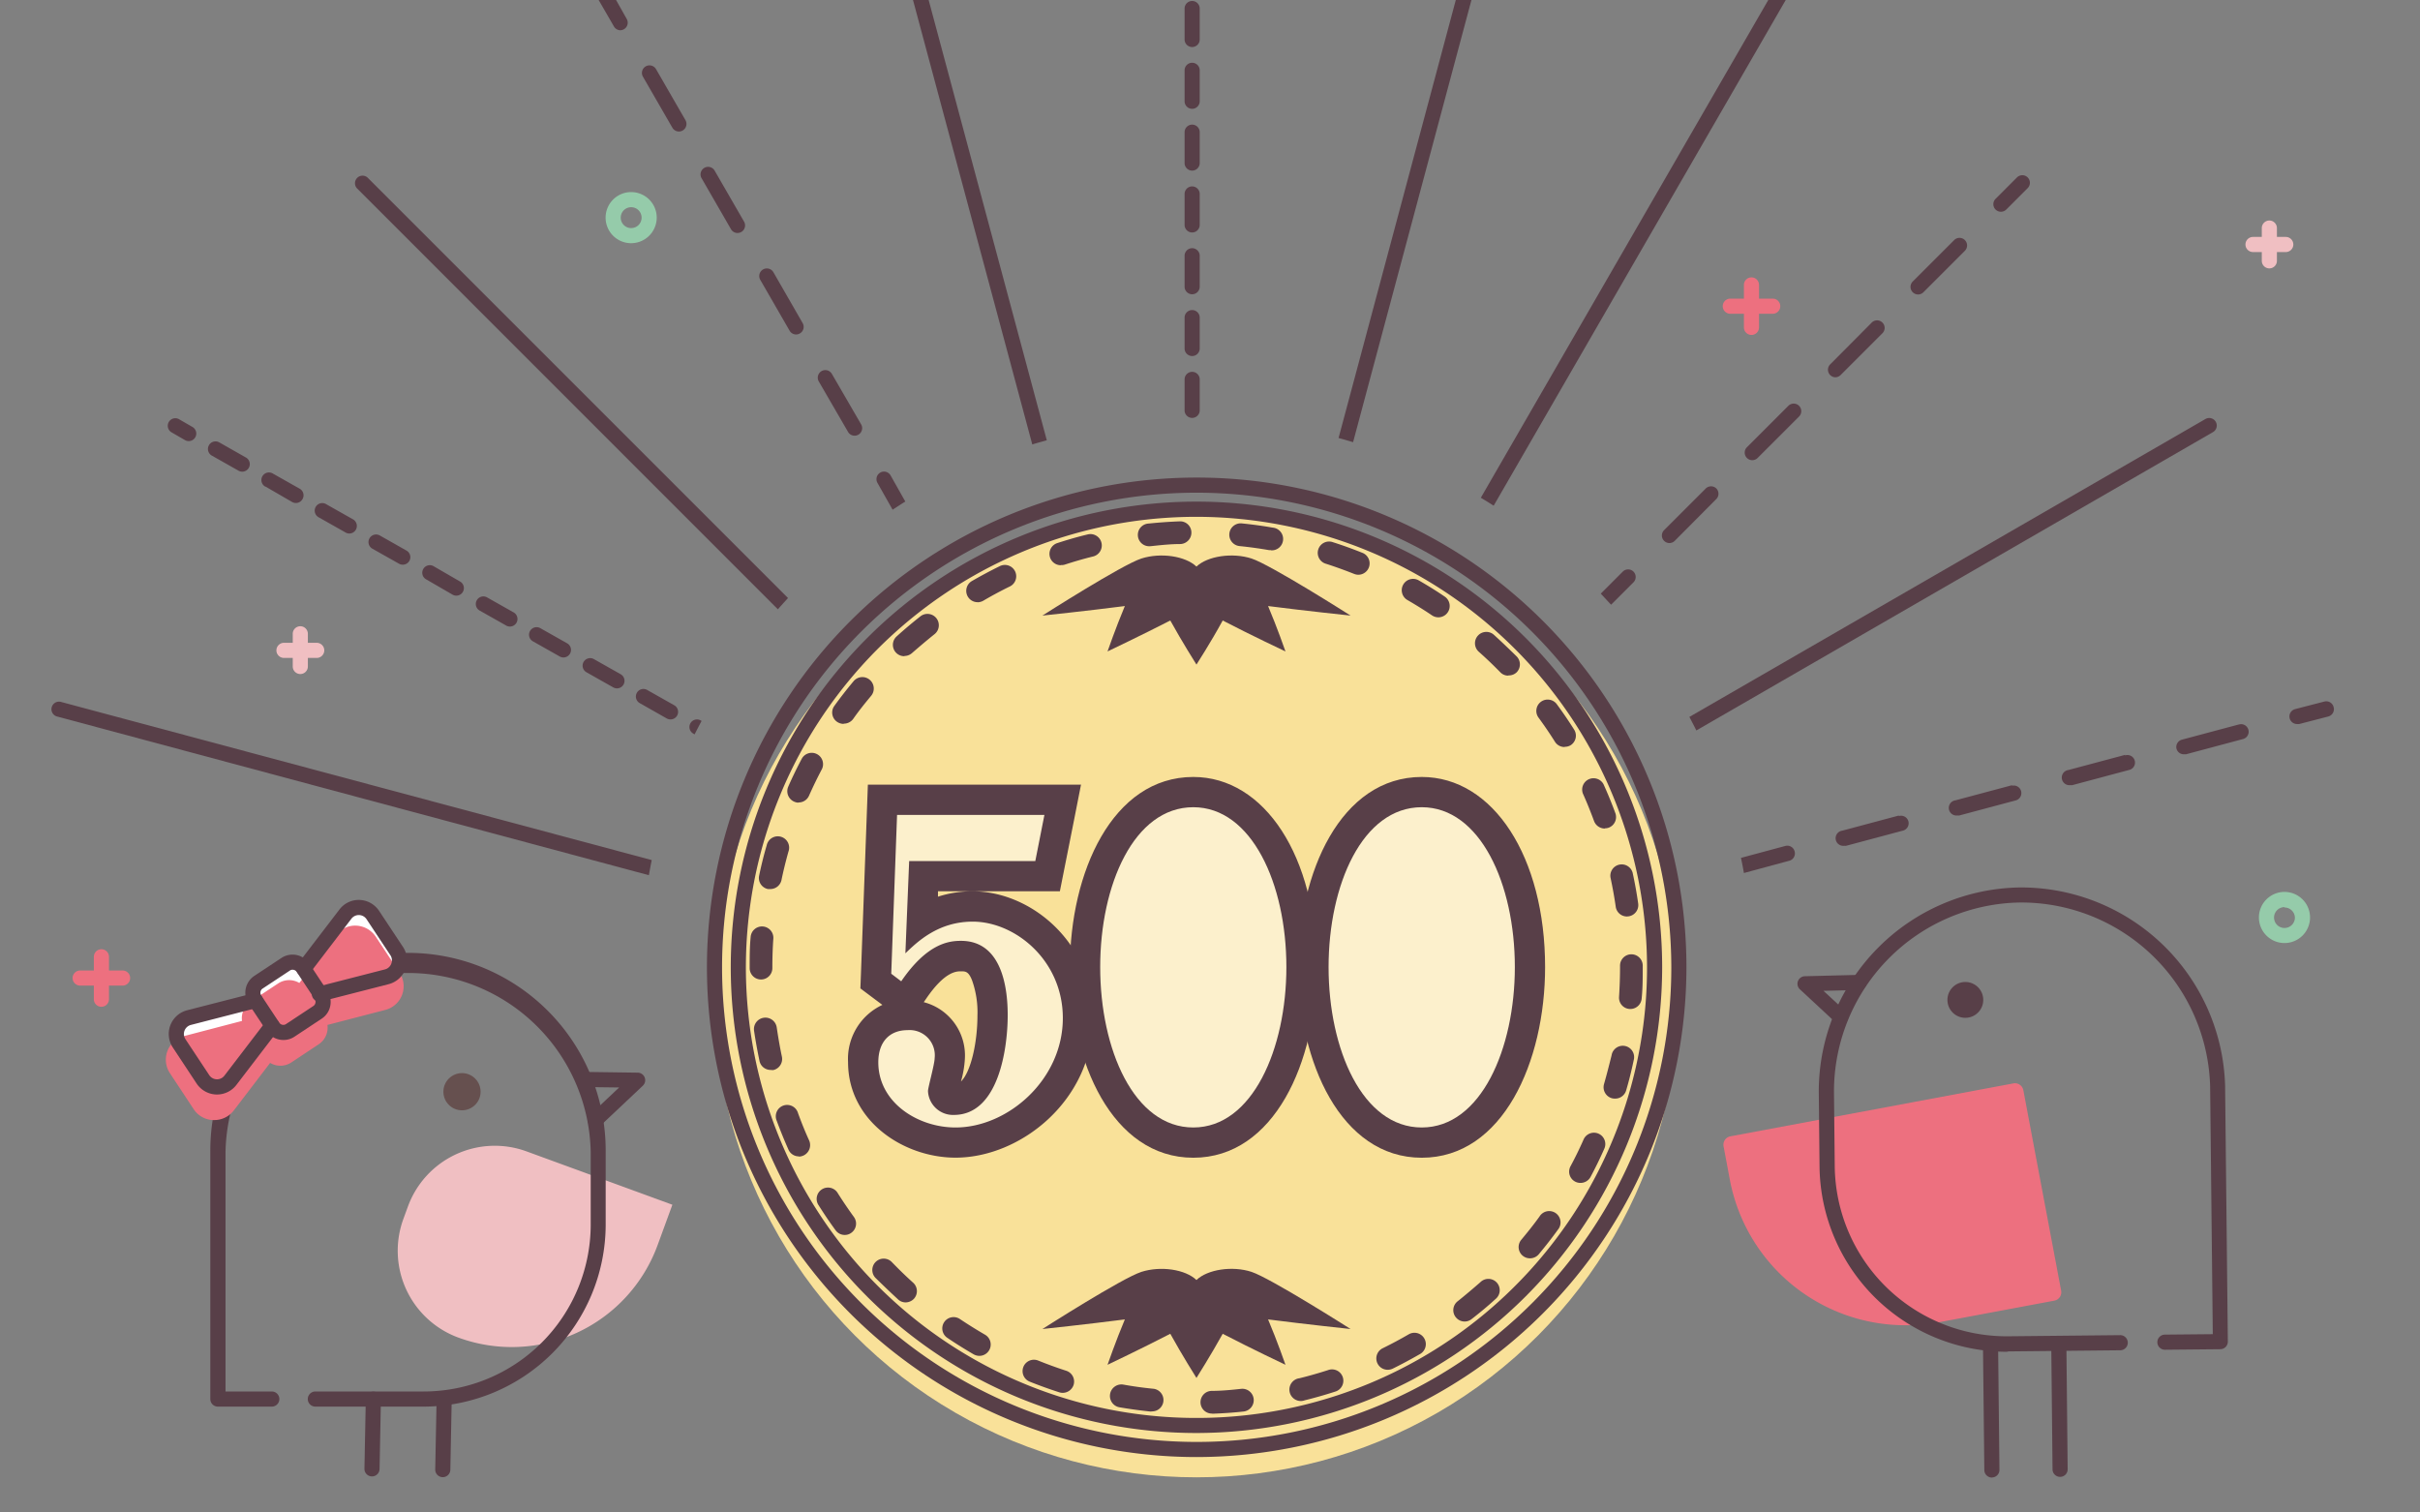 <svg id="レイヤー_1" data-name="レイヤー 1" xmlns="http://www.w3.org/2000/svg" xmlns:xlink="http://www.w3.org/1999/xlink" viewBox="0 0 320 200"><rect x="0" y="0" width="320" height="200" fill="#808080" stroke="none"/><defs><style>.cls-1{fill:none;}.cls-2{clip-path:url(#clip-path);}.cls-3{fill:#583f48;}.cls-4{fill:#f9e199;}.cls-5{fill:#fcf0cc;}.cls-6{fill:#ed707f;}.cls-7{fill:#f0bfc2;}.cls-8{fill:#66504f;}.cls-9{fill:#fff;}.cls-10{fill:#95cbaa;}</style><clipPath id="clip-path"><rect class="cls-1" width="320" height="200"/></clipPath></defs><g class="cls-2"><path class="cls-3" d="M157.64,55.26a1,1,0,0,0,1-1V50.17a1,1,0,0,0-2,0v4.09A1,1,0,0,0,157.64,55.26Z"/><path class="cls-3" d="M157.64,47.08a1,1,0,0,0,1-1V42a1,1,0,0,0-2,0v4.08A1,1,0,0,0,157.64,47.08Z"/><path class="cls-3" d="M157.64,14.39a1,1,0,0,0,1-1V9.3a1,1,0,0,0-2,0v4.09A1,1,0,0,0,157.64,14.39Z"/><path class="cls-3" d="M157.64,22.56a1,1,0,0,0,1-1V17.48a1,1,0,1,0-2,0v4.08A1,1,0,0,0,157.64,22.56Z"/><path class="cls-3" d="M157.64,6.22a1,1,0,0,0,1-1V1.13a1,1,0,1,0-2,0V5.22A1,1,0,0,0,157.64,6.22Z"/><path class="cls-3" d="M157.64,38.91a1,1,0,0,0,1-1V33.82a1,1,0,1,0-2,0v4.09A1,1,0,0,0,157.64,38.91Z"/><path class="cls-3" d="M157.64,30.74a1,1,0,0,0,1-1V25.65a1,1,0,0,0-2,0v4.09A1,1,0,0,0,157.64,30.74Z"/><path class="cls-3" d="M118.43-16.27a1,1,0,0,0-1.22-.71,1,1,0,0,0-.71,1.23l20,74.52c.63-.2,1.28-.37,1.92-.55Z"/><path class="cls-3" d="M81.16,3.46A1,1,0,0,0,82,4a1,1,0,0,0,.87-1.5L80.9-1a1,1,0,0,0-1.37-.37A1,1,0,0,0,79.16,0Z"/><path class="cls-3" d="M117.76,62.86a1,1,0,0,0-1.36-.37,1,1,0,0,0-.37,1.37l2,3.54c.56-.36,1.11-.73,1.68-1.08Z"/><path class="cls-3" d="M96.66,30.31a1,1,0,0,0,.87.5,1,1,0,0,0,.5-.14,1,1,0,0,0,.36-1.36L94.52,22.6a1,1,0,1,0-1.73,1Z"/><path class="cls-3" d="M104.41,43.73a1,1,0,0,0,.87.5,1,1,0,0,0,.49-.14,1,1,0,0,0,.37-1.36L102.27,36a1,1,0,1,0-1.74,1Z"/><path class="cls-3" d="M112.16,57.15a1,1,0,0,0,1.73-1L110,49.44a1,1,0,0,0-1.36-.37,1,1,0,0,0-.37,1.37Z"/><path class="cls-3" d="M88.91,16.89a1,1,0,0,0,.87.5,1,1,0,0,0,.5-.14,1,1,0,0,0,.36-1.36L86.77,9.18a1,1,0,1,0-1.73,1Z"/><path class="cls-3" d="M48.59,23.47a1,1,0,0,0-1.41,1.41l55.68,55.69c.44-.5.89-1,1.34-1.49Z"/><path class="cls-3" d="M22.72,57.19l1.73,1a1,1,0,0,0,1.37-.36,1,1,0,0,0-.37-1.37l-1.73-1a1,1,0,1,0-1,1.73Z"/><path class="cls-3" d="M74,86.8a1,1,0,0,0,1.37-.36A1,1,0,0,0,75,85.07l-3.54-2a1,1,0,0,0-1.37.36,1,1,0,0,0,.37,1.37Z"/><path class="cls-3" d="M92.7,95.29a1,1,0,1,0-1,1.73l.15.09c.3-.6.61-1.19.92-1.78Z"/><path class="cls-3" d="M52.76,74.54a1,1,0,0,0,.5.13,1,1,0,0,0,.87-.5,1,1,0,0,0-.37-1.36l-3.53-2a1,1,0,1,0-1,1.74Z"/><path class="cls-3" d="M35.07,64.32l3.54,2.05A1,1,0,0,0,40,66a1,1,0,0,0-.36-1.37l-3.54-2a1,1,0,1,0-1,1.73Z"/><path class="cls-3" d="M59.84,78.63a1,1,0,0,0,1.37-.37,1,1,0,0,0-.37-1.36L57.3,74.85a1,1,0,0,0-1,1.73Z"/><path class="cls-3" d="M28,60.24l3.54,2a1,1,0,0,0,.5.13,1,1,0,0,0,.5-1.86L29,58.5a1,1,0,1,0-1,1.74Z"/><path class="cls-3" d="M66.92,82.71a.93.93,0,0,0,.5.14,1,1,0,0,0,.5-1.87l-3.54-2a1,1,0,0,0-1,1.73Z"/><path class="cls-3" d="M88.16,95a1,1,0,0,0,.5.13,1,1,0,0,0,.5-1.87l-3.54-2a1,1,0,1,0-1,1.73Z"/><path class="cls-3" d="M81.08,90.89a1,1,0,0,0,1.37-.37,1,1,0,0,0-.37-1.36l-3.54-2a1,1,0,0,0-1.37.37,1,1,0,0,0,.37,1.36Z"/><path class="cls-3" d="M42.15,68.41l3.54,2a1,1,0,0,0,.49.14,1,1,0,0,0,.87-.5,1,1,0,0,0-.36-1.37l-3.54-2a1,1,0,1,0-1,1.73Z"/><path class="cls-3" d="M8,92.8a1,1,0,0,0-.51,1.93l78.31,21c.12-.66.24-1.32.38-2Z"/><path class="cls-3" d="M308.57,93.48a1,1,0,0,0-1.23-.71l-3.86,1a1,1,0,0,0-.71,1.23,1,1,0,0,0,1,.74l.26,0,3.86-1A1,1,0,0,0,308.57,93.48Z"/><path class="cls-3" d="M281,99.82l-7.49,2a1,1,0,0,0,.26,2,1.15,1.15,0,0,0,.26,0l7.48-2a1,1,0,1,0-.51-1.93Z"/><path class="cls-3" d="M236.12,111.85l-5.91,1.59c.14.65.27,1.3.39,2l6-1.62a1,1,0,0,0,.71-1.22A1,1,0,0,0,236.12,111.85Z"/><path class="cls-3" d="M296,95.81l-7.49,2A1,1,0,0,0,287.8,99a1,1,0,0,0,1,.74l.26,0,7.48-2a1,1,0,1,0-.51-1.93Z"/><path class="cls-3" d="M251.09,107.84l-7.48,2a1,1,0,0,0,.25,2,1.09,1.09,0,0,0,.26,0l7.49-2a1,1,0,1,0-.52-1.93Z"/><path class="cls-3" d="M266.06,103.83l-7.49,2a1,1,0,0,0,.26,2,1.15,1.15,0,0,0,.26,0l7.49-2a1,1,0,0,0-.52-1.93Z"/><path class="cls-3" d="M292.59,57.16a1,1,0,1,0-1-1.73L223.39,94.8c.31.59.62,1.19.92,1.79Z"/><path class="cls-3" d="M264.59,28a1,1,0,0,0,.7-.29l2.83-2.83a1,1,0,0,0,0-1.42,1,1,0,0,0-1.41,0l-2.83,2.83a1,1,0,0,0,0,1.42A1,1,0,0,0,264.59,28Z"/><path class="cls-3" d="M253.63,38.94a1,1,0,0,0,.71-.3l5.48-5.48a1,1,0,0,0,0-1.41,1,1,0,0,0-1.42,0l-5.48,5.48a1,1,0,0,0,0,1.41A1,1,0,0,0,253.63,38.94Z"/><path class="cls-3" d="M242.67,49.89a1,1,0,0,0,.71-.29l5.48-5.48a1,1,0,1,0-1.41-1.41L242,48.19a1,1,0,0,0,.7,1.7Z"/><path class="cls-3" d="M225.53,64.62l-5.48,5.48a1,1,0,0,0,.71,1.71,1,1,0,0,0,.7-.3L226.94,66a1,1,0,0,0,0-1.42A1,1,0,0,0,225.53,64.62Z"/><path class="cls-3" d="M231,60.56a1,1,0,0,0,1.41,0l5.48-5.48a1,1,0,0,0,0-1.42,1,1,0,0,0-1.41,0L231,59.14A1,1,0,0,0,231,60.56Z"/><path class="cls-3" d="M216,77a1,1,0,0,0,0-1.41,1,1,0,0,0-1.42,0l-2.91,2.91c.46.48.92,1,1.37,1.46Z"/><path class="cls-3" d="M236.13,0a1,1,0,0,0-.37-1.36A1,1,0,0,0,234.4-1L195.81,65.82c.58.34,1.14.69,1.7,1.05Z"/><path class="cls-3" d="M198.79-15.76a1,1,0,0,0-.71-1.23,1,1,0,0,0-1.22.71L177,57.92c.64.17,1.28.36,1.92.55Z"/><circle class="cls-4" cx="158.21" cy="131.59" r="63.76"/><path class="cls-3" d="M158.21,192.67A64.76,64.76,0,1,1,223,127.91,64.83,64.83,0,0,1,158.21,192.67Zm0-127.52A62.76,62.76,0,1,0,221,127.91,62.84,62.84,0,0,0,158.21,65.15Z"/><path class="cls-3" d="M158.21,189.49a61.58,61.58,0,1,1,61.58-61.58A61.65,61.65,0,0,1,158.21,189.49Zm0-121.15a59.58,59.58,0,1,0,59.58,59.57A59.64,59.64,0,0,0,158.21,68.34Z"/><path class="cls-3" d="M160.27,186.92a1.5,1.5,0,0,1-.05-3c1.3,0,2.61-.13,3.9-.27a1.5,1.5,0,1,1,.31,3c-1.35.15-2.73.24-4.1.29Zm-8-.27h-.16c-1.36-.14-2.74-.33-4.08-.56a1.5,1.5,0,0,1,.52-3c1.27.23,2.57.41,3.87.54a1.5,1.5,0,0,1-.15,3Zm19.92-1.4a1.5,1.5,0,0,1-.36-3c1.26-.31,2.52-.67,3.76-1.07a1.5,1.5,0,1,1,.92,2.85c-1.29.42-2.63.8-4,1.14A1.47,1.47,0,0,1,172.18,185.25Zm-31.69-1.07a1.48,1.48,0,0,1-.46-.08c-1.3-.42-2.61-.89-3.88-1.4a1.5,1.5,0,0,1,1.12-2.79c1.21.49,2.45.94,3.68,1.34a1.5,1.5,0,0,1,1,1.89A1.52,1.52,0,0,1,140.49,184.18Zm43-3.05a1.5,1.5,0,0,1-.66-2.85c1.16-.57,2.32-1.19,3.44-1.84a1.5,1.5,0,0,1,1.51,2.6c-1.19.68-2.41,1.34-3.63,1.94A1.58,1.58,0,0,1,183.48,181.13Zm-54-1.84a1.59,1.59,0,0,1-.75-.2c-1.18-.69-2.36-1.42-3.49-2.19a1.49,1.49,0,1,1,1.67-2.48c1.08.72,2.2,1.42,3.32,2.07a1.5,1.5,0,0,1-.75,2.8Zm64.17-4.54a1.51,1.51,0,0,1-1.18-.58,1.49,1.49,0,0,1,.26-2.1c1-.8,2-1.65,3-2.52a1.5,1.5,0,1,1,2,2.23c-1,.92-2.08,1.81-3.16,2.65A1.51,1.51,0,0,1,193.66,174.75Zm-73.9-2.53a1.46,1.46,0,0,1-1-.38c-1-.92-2-1.88-3-2.86a1.5,1.5,0,0,1,2.16-2.09c.9.93,1.84,1.85,2.81,2.72a1.5,1.5,0,0,1,.12,2.12A1.54,1.54,0,0,1,119.76,172.22Zm82.55-5.83a1.49,1.49,0,0,1-1.15-2.46c.83-1,1.64-2,2.41-3.08a1.5,1.5,0,1,1,2.42,1.76c-.8,1.11-1.66,2.2-2.53,3.25A1.52,1.52,0,0,1,202.31,166.39ZM111.7,163.3a1.48,1.48,0,0,1-1.21-.62c-.81-1.1-1.58-2.25-2.31-3.41a1.5,1.5,0,0,1,2.54-1.59c.69,1.1,1.43,2.19,2.19,3.24a1.49,1.49,0,0,1-.33,2.09A1.43,1.43,0,0,1,111.7,163.3ZM209,156.42a1.49,1.49,0,0,1-1.33-2.2c.62-1.15,1.2-2.34,1.72-3.52a1.5,1.5,0,1,1,2.74,1.22c-.55,1.25-1.16,2.49-1.81,3.71A1.51,1.51,0,0,1,209,156.42Zm-103.37-3.51a1.49,1.49,0,0,1-1.37-.89c-.56-1.25-1.08-2.54-1.55-3.81a1.5,1.5,0,1,1,2.82-1c.44,1.21.93,2.43,1.47,3.61a1.52,1.52,0,0,1-1.37,2.12Zm107.88-7.64a1.4,1.4,0,0,1-.41-.06,1.51,1.51,0,0,1-1-1.85c.36-1.26.68-2.53,1-3.8a1.5,1.5,0,1,1,2.93.62c-.28,1.33-.61,2.68-1,4A1.5,1.5,0,0,1,213.55,145.27Zm-111.62-3.79a1.49,1.49,0,0,1-1.46-1.19c-.28-1.33-.53-2.7-.72-4a1.5,1.5,0,1,1,3-.42c.19,1.29.41,2.58.68,3.85a1.5,1.5,0,0,1-1.15,1.78A1.73,1.73,0,0,1,101.93,141.48Zm113.69-8.06h-.1a1.49,1.49,0,0,1-1.39-1.6c.08-1.29.13-2.6.13-3.91v-.22a1.5,1.5,0,0,1,3,0v.22c0,1.38,0,2.76-.14,4.12A1.5,1.5,0,0,1,215.62,133.42Zm-114.95-3.9a1.5,1.5,0,0,1-1.5-1.5v-.11c0-1.33,0-2.68.13-4a1.5,1.5,0,0,1,3,.2c-.09,1.26-.13,2.54-.13,3.8V128A1.5,1.5,0,0,1,100.67,129.52Zm114.5-8.33a1.5,1.5,0,0,1-1.48-1.29c-.18-1.28-.42-2.58-.69-3.85a1.5,1.5,0,0,1,2.93-.63c.29,1.34.54,2.7.73,4.06a1.5,1.5,0,0,1-1.27,1.69Zm-113.28-3.63-.31,0a1.49,1.49,0,0,1-1.16-1.77c.28-1.34.61-2.69,1-4a1.5,1.5,0,1,1,2.88.81c-.35,1.25-.67,2.53-.93,3.8A1.5,1.5,0,0,1,101.89,117.56Zm110.34-8a1.52,1.52,0,0,1-1.41-1c-.45-1.22-.94-2.44-1.47-3.62a1.5,1.5,0,0,1,2.73-1.23c.56,1.24,1.09,2.53,1.56,3.81a1.5,1.5,0,0,1-.89,1.93A1.58,1.58,0,0,1,212.23,109.53Zm-106.65-3.42A1.66,1.66,0,0,1,105,106a1.51,1.51,0,0,1-.76-2c.55-1.26,1.16-2.5,1.8-3.71a1.5,1.5,0,0,1,2.65,1.4c-.61,1.15-1.18,2.33-1.71,3.52A1.49,1.49,0,0,1,105.58,106.11Zm101.34-7.36a1.48,1.48,0,0,1-1.27-.7c-.69-1.1-1.43-2.18-2.2-3.23a1.5,1.5,0,0,1,2.42-1.77c.81,1.1,1.59,2.24,2.32,3.4a1.5,1.5,0,0,1-.47,2.07A1.46,1.46,0,0,1,206.92,98.75Zm-95.34-3.06a1.54,1.54,0,0,1-.88-.29,1.49,1.49,0,0,1-.33-2.09c.8-1.11,1.65-2.2,2.53-3.25A1.5,1.5,0,1,1,115.2,92c-.83,1-1.64,2-2.4,3.09A1.53,1.53,0,0,1,111.58,95.69Zm87.9-6.38a1.45,1.45,0,0,1-1.07-.46c-.91-.93-1.86-1.84-2.83-2.7a1.5,1.5,0,0,1,2-2.24c1,.91,2,1.87,3,2.85a1.5,1.5,0,0,1,0,2.12A1.48,1.48,0,0,1,199.48,89.31Zm-79.87-2.57a1.5,1.5,0,0,1-1-2.62c1-.91,2.07-1.81,3.14-2.65a1.5,1.5,0,0,1,1.86,2.36c-1,.8-2,1.65-3,2.52A1.51,1.51,0,0,1,119.61,86.74Zm70.64-5.14a1.52,1.52,0,0,1-.84-.25c-1.08-.73-2.2-1.42-3.32-2.07a1.5,1.5,0,0,1,1.49-2.6c1.19.68,2.37,1.41,3.5,2.18a1.5,1.5,0,0,1-.83,2.74Zm-60.93-2a1.5,1.5,0,0,1-.76-2.8c1.19-.69,2.41-1.34,3.63-1.94a1.5,1.5,0,1,1,1.32,2.69c-1.16.57-2.32,1.19-3.44,1.85A1.59,1.59,0,0,1,129.32,79.64ZM179.61,76a1.54,1.54,0,0,1-.55-.11c-1.21-.48-2.45-.93-3.69-1.33a1.5,1.5,0,1,1,.92-2.85c1.3.41,2.61.89,3.88,1.4a1.5,1.5,0,0,1-.56,2.89Zm-39.33-1.26a1.5,1.5,0,0,1-.46-2.93c1.29-.42,2.62-.81,4-1.14a1.5,1.5,0,0,1,.74,2.91c-1.27.31-2.53.68-3.76,1.08A1.55,1.55,0,0,1,140.28,74.72Zm27.76-2a1.18,1.18,0,0,1-.26,0c-1.27-.22-2.57-.4-3.87-.53a1.5,1.5,0,0,1,.3-3c1.37.14,2.74.32,4.08.56a1.49,1.49,0,0,1-.25,3Zm-16-.51a1.5,1.5,0,0,1-.16-3c1.36-.14,2.74-.24,4.11-.29a1.48,1.48,0,0,1,1.55,1.44,1.51,1.51,0,0,1-1.44,1.56c-1.3,0-2.62.14-3.9.28Z"/><path class="cls-5" d="M126.35,151.09c-5.87,0-12.22-4.06-12.22-10.62,0-3.73,2.36-6.25,5.87-6.25s5.59,2.24,5.59,5.7A15.49,15.49,0,0,1,125,143c-.11.48-.27,1.11-.31,1.37a1.36,1.36,0,0,0,1.42,1.08c4.05,0,5.12-7.32,5.12-11.2,0-3.57-.72-7.82-4.18-7.82-1,0-3.19,0-6.24,4.48l-1.18,1.73-3.84-2.88.88-24h23.86l-2,10.13h-16.4l-.24,5.88a12.72,12.72,0,0,1,6.72-1.87c6.72,0,13.92,5.92,13.92,14.75C142.54,144.33,134,151.09,126.35,151.09Z"/><path class="cls-3" d="M138.11,107.73l-1.21,6.13H120.22l-.5,12.2c1.55-1.49,4.31-4.19,8.9-4.19,5.63,0,11.92,5.13,11.92,12.75,0,8.17-7.29,14.47-14.19,14.47-5,0-10.21-3.31-10.21-8.62,0-2.76,1.54-4.25,3.86-4.25a3.33,3.33,0,0,1,3.59,3.7c0,.78-.88,3.87-.88,4.36a3.31,3.31,0,0,0,3.42,3.15c5.91,0,7.12-8.78,7.12-13.2,0-3.36-.66-9.82-6.18-9.82-1.6,0-4.47.33-7.9,5.35l-1.32-1,.77-21h19.49m4.87-4H114.76l-.14,3.85-.77,21-.08,2.09,1.68,1.26,1.23.92a7.88,7.88,0,0,0-4.54,7.58c0,7.8,7.37,12.62,14.21,12.62,8.61,0,18.19-7.59,18.19-18.47,0-10-8.23-16.75-15.92-16.75a14.69,14.69,0,0,0-4.59.71l0-.72h16.12l.64-3.22,1.22-6.13.94-4.78Zm-20.83,28.76.33-.48c2.46-3.6,4-3.6,4.59-3.6s1,0,1.47,1.2a12.58,12.58,0,0,1,.71,4.62c0,3.56-.85,7.46-2.18,8.75a13.62,13.62,0,0,0,.52-3.06,7.28,7.28,0,0,0-5.44-7.43Z"/><path class="cls-5" d="M157.79,151.09c-9.4,0-14.31-11.67-14.31-23.21s4.91-23.14,14.31-23.14,14.31,11.64,14.31,23.14S167.19,151.09,157.79,151.09Z"/><path class="cls-3" d="M157.79,106.74c7.73,0,12.31,10.16,12.31,21.14,0,10.77-4.47,21.21-12.31,21.21s-12.31-10.33-12.31-21.21,4.47-21.14,12.31-21.14m0-4c-10.71,0-16.31,12.65-16.31,25.14s5.6,25.21,16.31,25.21,16.31-12.68,16.31-25.21c0-14.57-6.86-25.14-16.31-25.14Z"/><path class="cls-5" d="M188,151.09c-9.4,0-14.31-11.67-14.31-23.21s4.91-23.14,14.31-23.14,14.31,11.64,14.31,23.14S197.38,151.09,188,151.09Z"/><path class="cls-3" d="M188,106.74c7.73,0,12.31,10.16,12.31,21.14,0,10.77-4.47,21.21-12.31,21.21s-12.32-10.33-12.32-21.21,4.48-21.14,12.32-21.14m0-4c-10.71,0-16.32,12.65-16.32,25.14s5.61,25.21,16.32,25.21,16.31-12.68,16.31-25.21c0-14.57-6.86-25.14-16.31-25.14Z"/><path class="cls-3" d="M178.59,81.4S168,74.66,165.48,73.85s-5.8-.33-7.27,1.07c-1.47-1.4-4.72-1.88-7.27-1.07s-13.1,7.55-13.1,7.55,5.76-.6,10.9-1.26c-1.19,2.83-2.29,6-2.29,6s4.44-2.11,8.3-4.09c1.53,2.78,3.46,5.83,3.46,5.83s1.93-3,3.47-5.83c3.85,2,8.3,4.09,8.3,4.09s-1.1-3.17-2.3-6C172.83,80.8,178.59,81.4,178.59,81.4Z"/><path class="cls-3" d="M167.68,174.47c5.15.66,10.91,1.27,10.91,1.27S168,169,165.48,168.18s-5.8-.33-7.27,1.08c-1.47-1.41-4.72-1.89-7.27-1.08s-13.1,7.56-13.1,7.56,5.76-.61,10.9-1.27c-1.19,2.83-2.29,6-2.29,6s4.44-2.11,8.3-4.1c1.53,2.78,3.46,5.84,3.46,5.84s1.93-3.06,3.47-5.84c3.85,2,8.3,4.1,8.3,4.1S168.88,177.3,167.68,174.47Z"/><path class="cls-6" d="M236.72,142.06h27a0,0,0,0,1,0,0v15.61a22.48,22.48,0,0,1-22.48,22.48h-4.5a0,0,0,0,1,0,0V142.06A0,0,0,0,1,236.72,142.06Z" transform="translate(362.47 -114.5) rotate(79.39)"/><path class="cls-6" d="M251.92,175.24A23.63,23.63,0,0,1,228.74,156l-.83-4.42a1.13,1.13,0,0,1,.9-1.32l37.43-7a1.13,1.13,0,0,1,1.31.9l5,26.52a1.13,1.13,0,0,1-.9,1.31l-15.34,2.87A23.14,23.14,0,0,1,251.92,175.24Zm-21.59-23,.62,3.32a21.37,21.37,0,0,0,24.92,17.05L270.1,170l-4.56-24.3Z"/><path class="cls-3" d="M243.41,135.48a1,1,0,0,1-.68-.27L238,130.82a1,1,0,0,1,.65-1.73l7.18-.18h0a1,1,0,0,1,0,2l-4.71.11,2.94,2.72a1,1,0,0,1-.68,1.74Z"/><path class="cls-3" d="M265.34,178.75a24.77,24.77,0,0,1-24.74-24.48l-.1-10v-.12a27,27,0,0,1,26.59-26.8h.28a27,27,0,0,1,26.86,26.23.49.49,0,0,1,0,.12l.36,33.71a1,1,0,0,1-1,1l-7.32.07h0a1,1,0,0,1,0-2l6.33-.06-.35-32.6v-.1a25,25,0,0,0-24.87-24.38h-.26a25,25,0,0,0-24.61,24.91v.1l.1,9.86a22.73,22.73,0,0,0,23,22.49l14.75-.15h0a1,1,0,0,1,0,2l-14.75.15Z"/><circle class="cls-3" cx="259.88" cy="132.22" r="2.37"/><path class="cls-3" d="M272.41,195.29a1,1,0,0,1-1-1l-.17-16.62a1,1,0,0,1,1-1h0a1,1,0,0,1,1,1l.17,16.62a1,1,0,0,1-1,1Z"/><path class="cls-3" d="M263.39,195.38a1,1,0,0,1-1-1l-.18-16.62a1,1,0,0,1,1-1h0a1,1,0,0,1,1,1l.18,16.61a1,1,0,0,1-1,1Z"/><path class="cls-3" d="M49.19,195.23h0a1,1,0,0,1-1-1l.18-9.21a1,1,0,0,1,1-1h0a1,1,0,0,1,1,1l-.18,9.21A1,1,0,0,1,49.19,195.23Z"/><path class="cls-3" d="M58.55,195.33h0a1,1,0,0,1-1-1l.18-9.21a1,1,0,0,1,1-1,1,1,0,0,1,1,1l-.18,9.21A1,1,0,0,1,58.55,195.33Z"/><path class="cls-7" d="M55.91,149.62H61.6a20.53,20.53,0,0,1,20.53,20.53v0A12.23,12.23,0,0,1,69.9,182.38H68.14a12.23,12.23,0,0,1-12.23-12.23V149.62a0,0,0,0,1,0,0Z" transform="translate(248.63 158.19) rotate(110.09)"/><path class="cls-3" d="M78.73,149.14a1,1,0,0,1-.69-1.73l3.83-3.61-4.74-.06a1,1,0,0,1,0-2l7.2.1a1,1,0,0,1,.92.64,1,1,0,0,1-.25,1.09l-5.61,5.29A1,1,0,0,1,78.73,149.14Z"/><path class="cls-3" d="M56,186H41.7a1,1,0,0,1,0-2H56A22.09,22.09,0,0,0,78.11,162v-9.68a24.15,24.15,0,0,0-48.29,0,.38.38,0,0,1,0,.1V184h6.12a1,1,0,1,1,0,2H28.81a1,1,0,0,1-1-1V152.26a.49.49,0,0,1,0-.12,26.14,26.14,0,0,1,52.28,0,.49.49,0,0,1,0,.12V162A24.1,24.1,0,0,1,56,186Z"/><circle class="cls-8" cx="61.09" cy="144.36" r="2.46"/><path class="cls-9" d="M52.17,126.33,49,121.56a2.24,2.24,0,0,0-3.64-.12l-5.5,7.2-.09-.13a1.66,1.66,0,0,0-2.29-.47l-3.6,2.39a1.66,1.66,0,0,0-.47,2.29l.09.13h0l-8.78,2.25a2.24,2.24,0,0,0-1.31,3.4l3.15,4.76a2.23,2.23,0,0,0,3.64.13l5.51-7.2.09.13a1.66,1.66,0,0,0,2.29.47l3.6-2.39a1.65,1.65,0,0,0,.46-2.29l-.08-.13,8.78-2.25A2.24,2.24,0,0,0,52.17,126.33Z"/><path class="cls-6" d="M52,129.17l-3.15-4.77a2.24,2.24,0,0,0-3.64-.12l-5.51,7.2-.08-.13a1.66,1.66,0,0,0-2.29-.47l-3.6,2.39a1.66,1.66,0,0,0-.47,2.29l.09.13h0l-8.78,2.25a2.24,2.24,0,0,0-1.31,3.4l3.15,4.76a2.24,2.24,0,0,0,3.64.13l5.51-7.2.09.13a1.63,1.63,0,0,0,2.28.46l3.61-2.38A1.65,1.65,0,0,0,42,135l-.08-.13,8.78-2.25A2.23,2.23,0,0,0,52,129.17Z"/><path class="cls-6" d="M28.31,148.11h-.12a3.2,3.2,0,0,1-2.58-1.44l-3.15-4.77A3.23,3.23,0,0,1,24.35,137L32,135a2.65,2.65,0,0,1,1.17-2.57l3.6-2.38a2.62,2.62,0,0,1,2.81-.07l4.83-6.31a3.19,3.19,0,0,1,2.68-1.27,3.27,3.27,0,0,1,2.59,1.45l3.15,4.77h0A3.23,3.23,0,0,1,51,133.53l-7.7,2a2.64,2.64,0,0,1-1.16,2.56l-3.6,2.39a2.64,2.64,0,0,1-2.82.07l-4.82,6.31A3.26,3.26,0,0,1,28.31,148.11Zm10-16.5a.66.66,0,0,0-.36.11l-3.6,2.38a.66.66,0,0,0-.19.9l.09.13a1,1,0,0,1-.58,1.52l-8.78,2.26a1.23,1.23,0,0,0-.85.75,1.26,1.26,0,0,0,.12,1.13l3.16,4.76a1.19,1.19,0,0,0,1,.55,1.21,1.21,0,0,0,1-.48l5.51-7.2a1,1,0,0,1,1.62.06l.09.13a.7.7,0,0,0,.41.28.65.65,0,0,0,.49-.1L41,136.41a.66.66,0,0,0,.18-.91l-.08-.12a1,1,0,0,1-.11-.92,1,1,0,0,1,.69-.61l8.78-2.25a1.24,1.24,0,0,0,.72-1.88L48.05,125a1.23,1.23,0,0,0-1-.56,1.25,1.25,0,0,0-1,.49l-5.51,7.2a1,1,0,0,1-.83.39,1,1,0,0,1-.8-.45l-.08-.13a.72.72,0,0,0-.42-.28Z"/><path class="cls-3" d="M37.47,137.52a2.65,2.65,0,0,1-2.21-1.19l-2.39-3.6a2.68,2.68,0,0,1,.75-3.68l3.6-2.38a2.66,2.66,0,0,1,3.68.75l2.38,3.6a2.64,2.64,0,0,1,.39,2,2.6,2.6,0,0,1-1.13,1.68l-3.61,2.39A2.6,2.6,0,0,1,37.47,137.52Zm1.22-9.29a.59.59,0,0,0-.36.11l-3.6,2.38a.62.62,0,0,0-.28.41.64.64,0,0,0,.09.49l2.39,3.61a.64.64,0,0,0,.9.18l3.6-2.38h0a.64.64,0,0,0,.28-.42.65.65,0,0,0-.09-.49l-2.39-3.6A.64.64,0,0,0,38.69,128.23Z"/><path class="cls-3" d="M28.72,144.73h-.11A3.24,3.24,0,0,1,26,143.28l-3.15-4.77a3.24,3.24,0,0,1,1.89-4.92l8.78-2.25a1,1,0,0,1,1.22.72,1,1,0,0,1-.72,1.21l-8.78,2.26a1.24,1.24,0,0,0-.72,1.88l3.15,4.76a1.23,1.23,0,0,0,2,.07l5.51-7.2a1,1,0,0,1,1.59,1.22l-5.51,7.2A3.23,3.23,0,0,1,28.72,144.73Z"/><path class="cls-3" d="M42.36,132.44a1,1,0,0,1-.24-2l8.77-2.25a1.22,1.22,0,0,0,.85-.76,1.21,1.21,0,0,0-.12-1.12l-3.15-4.76a1.23,1.23,0,0,0-2-.07l-5.5,7.2a1,1,0,0,1-1.41.18,1,1,0,0,1-.18-1.4l5.51-7.2A3.2,3.2,0,0,1,47.54,119a3.24,3.24,0,0,1,2.59,1.45l3.16,4.77a3.24,3.24,0,0,1-1.9,4.92l-8.78,2.25A1,1,0,0,1,42.36,132.44Z"/><path class="cls-6" d="M16.21,130.33H10.6a1,1,0,1,1,0-2h5.61a1,1,0,1,1,0,2Z"/><path class="cls-6" d="M13.41,133.13a1,1,0,0,1-1-1v-5.61a1,1,0,0,1,2,0v5.61A1,1,0,0,1,13.41,133.13Z"/><path class="cls-6" d="M234.41,41.49H228.8a1,1,0,0,1,0-2h5.61a1,1,0,0,1,0,2Z"/><path class="cls-6" d="M231.6,44.29a1,1,0,0,1-1-1V37.68a1,1,0,1,1,2,0v5.61A1,1,0,0,1,231.6,44.29Z"/><path class="cls-10" d="M83.46,32.16a3.38,3.38,0,1,1,3.38-3.38A3.39,3.39,0,0,1,83.46,32.16Zm0-4.76a1.38,1.38,0,1,0,1.38,1.38A1.38,1.38,0,0,0,83.46,27.4Z"/><path class="cls-10" d="M302.08,124.7a3.38,3.38,0,1,1,3.38-3.37A3.38,3.38,0,0,1,302.08,124.7Zm0-4.75a1.38,1.38,0,1,0,1.38,1.38A1.38,1.38,0,0,0,302.08,120Z"/><path class="cls-7" d="M302.25,33.33h-4.33a1,1,0,0,1,0-2h4.33a1,1,0,0,1,0,2Z"/><path class="cls-7" d="M300.08,35.49a1,1,0,0,1-1-1V30.16a1,1,0,0,1,2,0v4.33A1,1,0,0,1,300.08,35.49Z"/><path class="cls-7" d="M41.88,87H37.55a1,1,0,0,1,0-2h4.33a1,1,0,0,1,0,2Z"/><path class="cls-7" d="M39.71,89.13a1,1,0,0,1-1-1V83.81a1,1,0,0,1,2,0v4.32A1,1,0,0,1,39.71,89.13Z"/></g></svg>